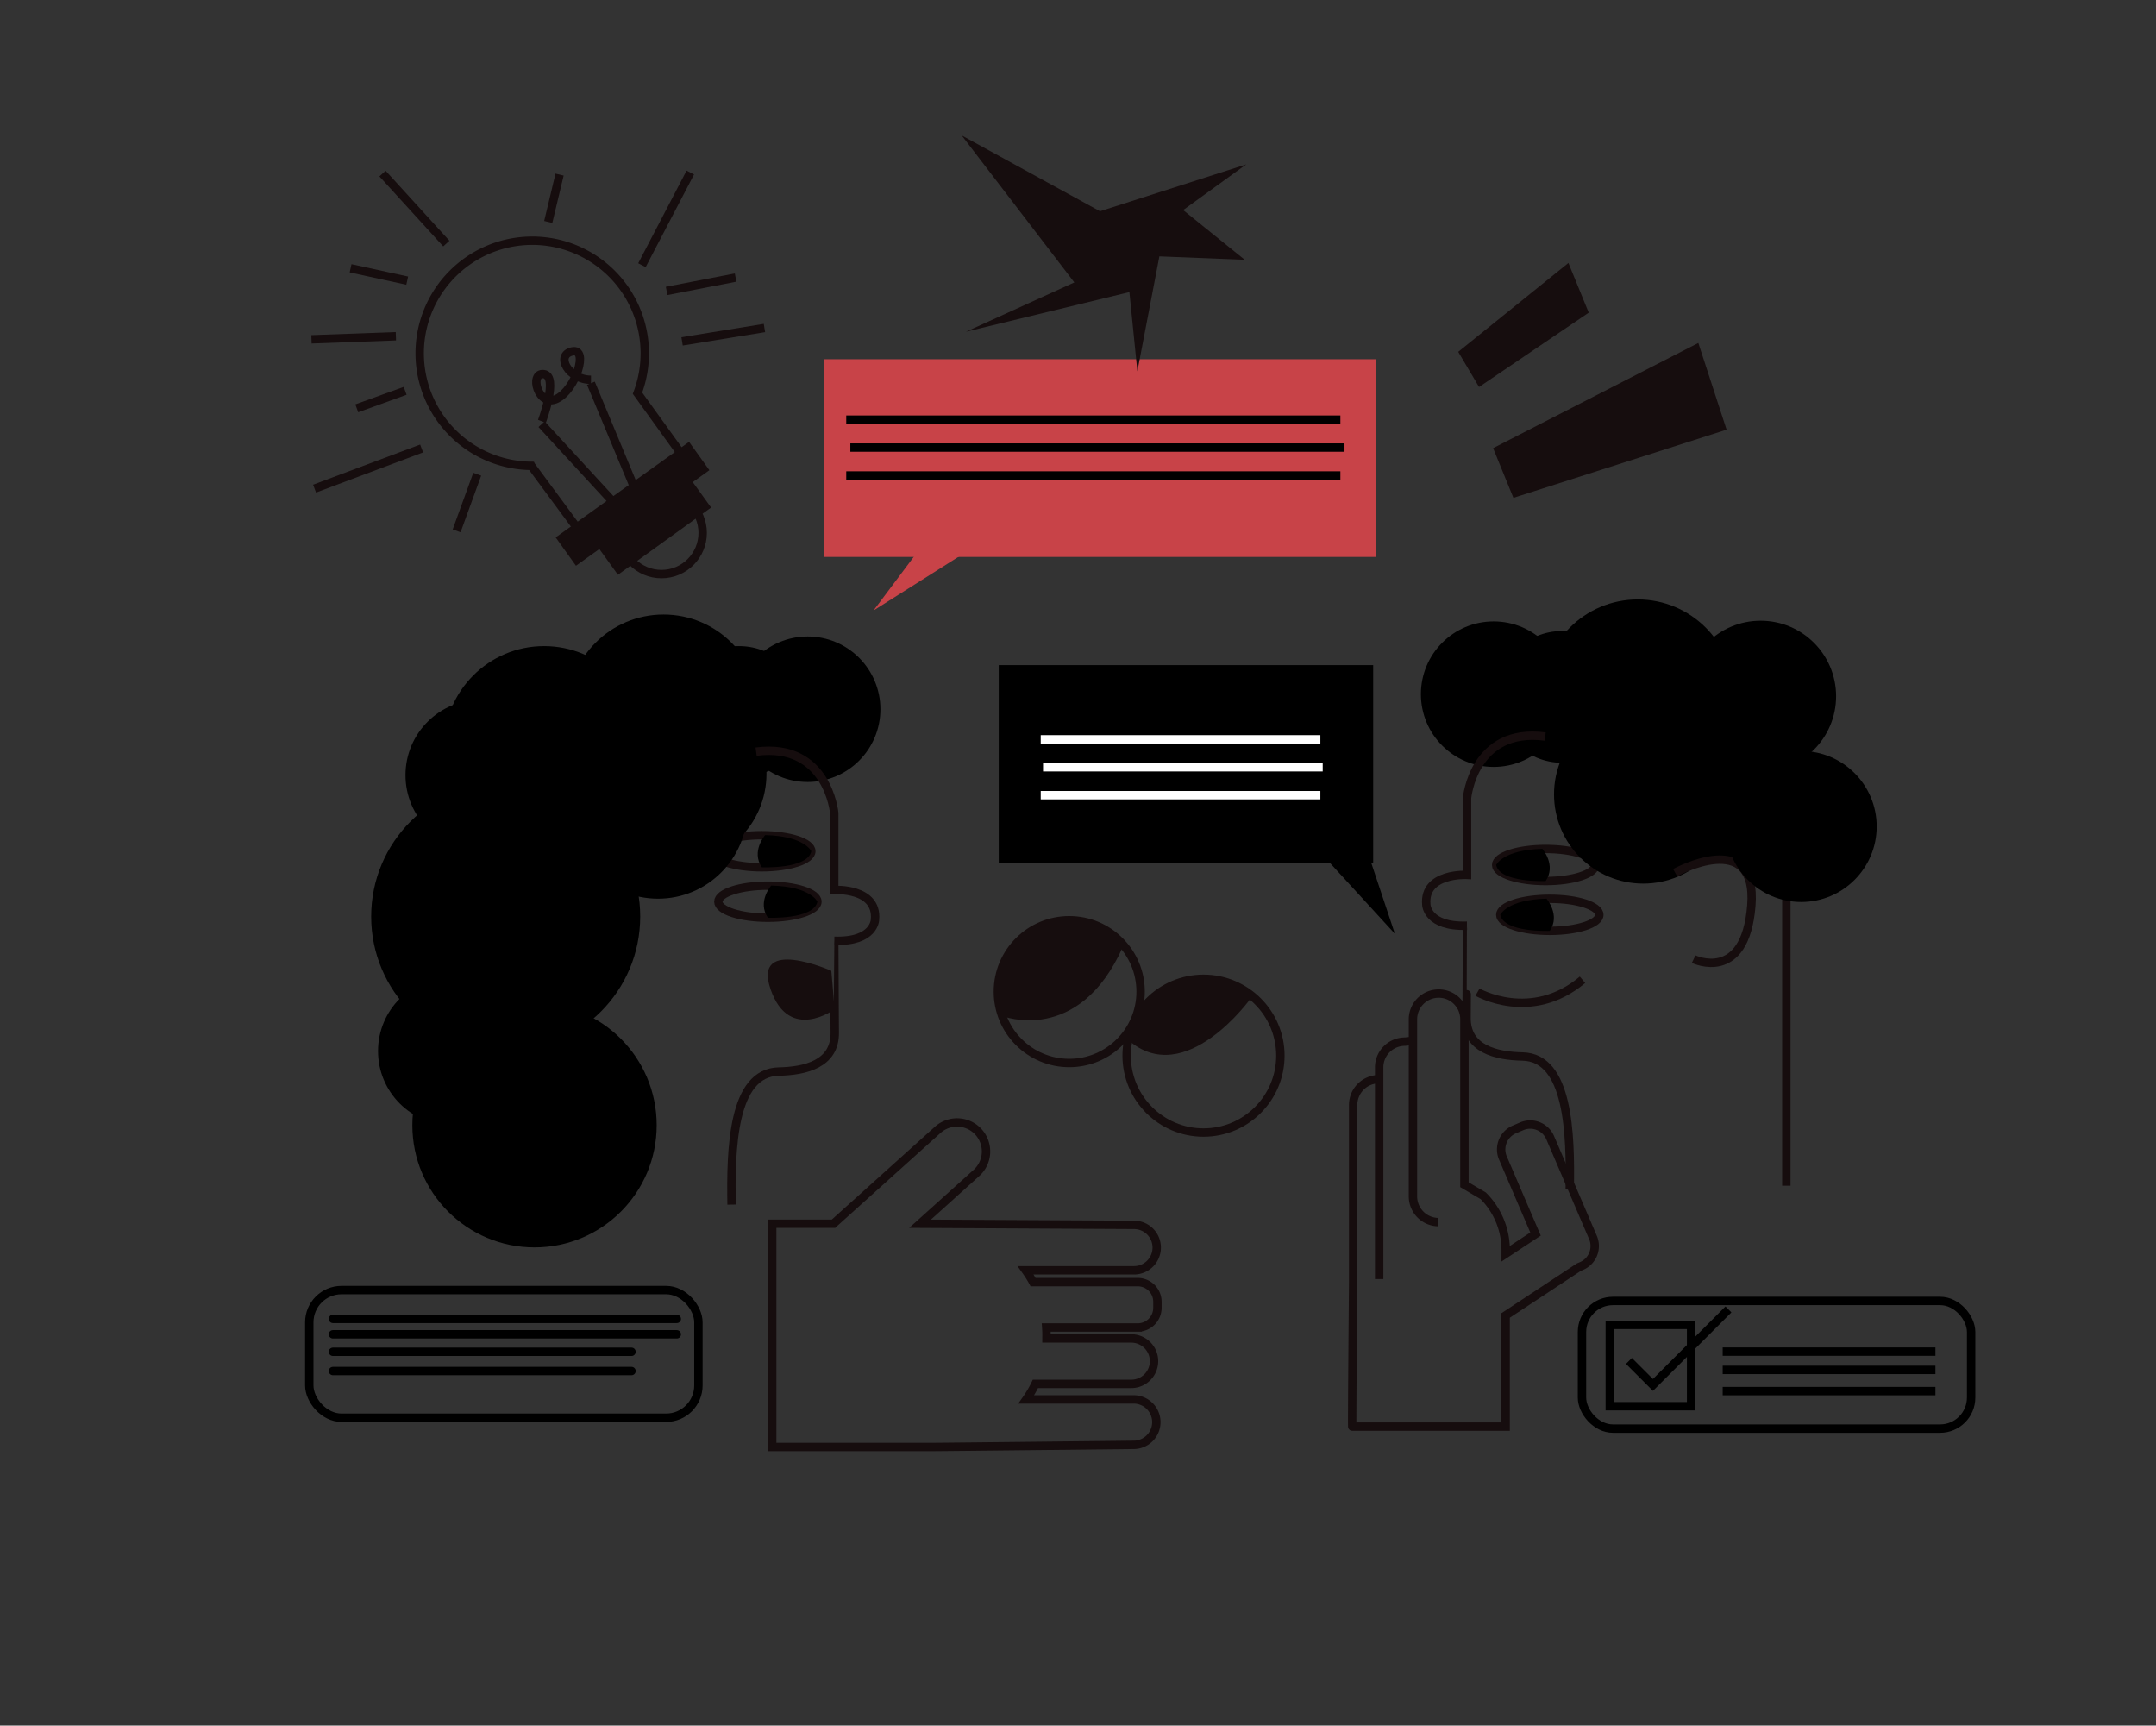 <svg id="Capa_1" data-name="Capa 1" xmlns="http://www.w3.org/2000/svg" viewBox="0 0 2055.7 1644.99"><rect x="0" y="0" width="2055.7" height="1644.99" fill="#333333" stroke="none"/><title>Mesa de trabajo 3</title><circle cx="630.72" cy="508.01" r="39.26" fill="none" stroke="#160d0e" stroke-miterlimit="10" stroke-width="8"/><ellipse cx="726.36" cy="811.49" rx="47.23" ry="15.29" fill="none" stroke="#160d0e" stroke-miterlimit="10" stroke-width="8"/><path d="M729.51,796.1s-13.5,15.48-3.15,30.68c0,0,43.63,1.9,47.23-15.29C773.59,811.49,767.29,797,729.51,796.1Z"/><circle cx="632.67" cy="677.42" r="91.61"/><circle cx="627.43" cy="771.65" r="85.07"/><circle cx="482.16" cy="873.74" r="128.26"/><circle cx="509.65" cy="1072.66" r="116.48"/><circle cx="520.12" cy="761.18" r="79.83"/><circle cx="704.65" cy="678.73" r="62.82"/><circle cx="644.45" cy="737.63" r="86.38"/><circle cx="458.61" cy="738.93" r="71.98"/><circle cx="770.09" cy="676.11" r="69.36"/><circle cx="518.81" cy="711.45" r="95.54"/><circle cx="431.12" cy="1001.99" r="70.67"/><path d="M697.53,1148.35c-.9-53.08.9-125.95,45-126.85,25.11-.51,53.79-7.08,53.39-37.16,0-2.46-.09-11.17-.15-22.21-.16-26.14-.35-65.3-.33-65.3,38.51,1.28,38.85-20.17,38.85-20.17,2.7-30.58-38.85-28.29-38.85-28.29V775.1s-6.13-67.57-74.5-58.57" fill="none" stroke="#160d0e" stroke-miterlimit="10" stroke-width="8"/><ellipse cx="1473.77" cy="824.6" rx="47.23" ry="15.29" fill="none" stroke="#160d0e" stroke-miterlimit="10" stroke-width="8"/><path d="M1470.62,809.21s13.49,15.48,3.15,30.68c0,0-43.63,1.89-47.23-15.29C1426.54,824.6,1432.84,810.11,1470.62,809.21Z"/><circle cx="1561.57" cy="663.05" r="91.61"/><circle cx="1566.8" cy="757.27" r="85.07"/><circle cx="1648.6" cy="742.88" r="79.83"/><circle cx="1489.59" cy="664.35" r="62.82"/><circle cx="1678.7" cy="663.7" r="71.98"/><circle cx="1424.15" cy="661.74" r="69.36"/><circle cx="1591.02" cy="724.56" r="95.54"/><path d="M1496.71,1134c.9-53.07-.9-125.94-45-126.84-25.12-.52-53.79-7.09-53.39-37.16,0-2.47.09-11.18.15-22.22.16-26.14.35-65.3.33-65.3-38.51,1.28-38.85-20.16-38.85-20.16-2.7-30.59,38.85-28.3,38.85-28.3V760.72s6.13-67.56,74.5-58.57" fill="none" stroke="#160d0e" stroke-miterlimit="10" stroke-width="8"/><ellipse cx="1477.69" cy="872.1" rx="47.23" ry="15.29" fill="none" stroke="#160d0e" stroke-miterlimit="10" stroke-width="8"/><path d="M1474.55,856.71s13.49,15.49,3.14,30.68c0,0-43.63,1.9-47.23-15.29C1430.46,872.1,1436.76,857.61,1474.55,856.71Z"/><path d="M1408.76,945.79s51,29.45,100.12-11.78" fill="none" stroke="#160d0e" stroke-miterlimit="10" stroke-width="8"/><path d="M1597.22,831.93s78.53-43.19,72.64,31.41-55,51-55,51" fill="none" stroke="#160d0e" stroke-miterlimit="10" stroke-width="8"/><line x1="1703.23" y1="818.19" x2="1703.23" y2="1130.32" fill="none" stroke="#160d0e" stroke-miterlimit="10" stroke-width="8"/><circle cx="1717.38" cy="787.89" r="71.98"/><path d="M795.75,962.13s-43.32,32.08-61-19,57.91-17.67,57.91-17.67Z" fill="#160d0e"/><ellipse cx="732.16" cy="859.58" rx="47.23" ry="15.29" fill="none" stroke="#160d0e" stroke-miterlimit="10" stroke-width="8"/><path d="M735.31,844.19s-13.5,15.48-3.15,30.68c0,0,43.63,1.89,47.23-15.29C779.39,859.58,773.09,845.09,735.31,844.19Z"/><rect x="785.8" y="342.46" width="526.12" height="188.46" fill="#c84348"/><rect x="952.27" y="634.05" width="357.03" height="188.46"/><polygon points="1243.61 795.94 1329.98 890.17 1298.58 795.94 1243.61 795.94"/><polygon points="887.88 508.67 832.92 581.96 932.38 519.14 887.88 508.67" fill="#c84348"/><path d="M1103.58,1246.79V1241a18.77,18.77,0,0,0-18.77-18.77H985a106.39,106.39,0,0,0-7.07-11.26h103.32a21.66,21.66,0,0,0,21.66-21.66h0a21.66,21.66,0,0,0-21.66-21.66l-204-1.08L931,1118.18a27.61,27.61,0,0,0,2.06-39h0a27.61,27.61,0,0,0-39-2.06l-99,89.1c-.13.11-.25.23-.37.35H736.27v212.81H891.41c7,0,189.48-2,189.48-2a21.66,21.66,0,0,0,21.66-21.66h0a21.65,21.65,0,0,0-21.66-21.66H978.53a106.52,106.52,0,0,0,8.72-14.81h91.42a21.66,21.66,0,0,0,21.66-21.66h0a21.66,21.66,0,0,0-21.66-21.66h-80.9c0-1,.05-2,.05-3h0c0-2.5-.09-5-.26-7.43h87.25A18.76,18.76,0,0,0,1103.58,1246.79Z" fill="none" stroke="#160d0e" stroke-miterlimit="10" stroke-width="8"/><path d="M1314.75,1028.79h0a24.54,24.54,0,0,0-24.54,24.53v168.83S1289,1360,1289.34,1360h146.25V1254l69.74-46,2.65-1.13a20.71,20.71,0,0,0,10.87-27.2l-40.78-95.09a20.72,20.72,0,0,0-27.2-10.88l-7,3a20.73,20.73,0,0,0-10.88,27.2l31.1,72.52-28.47,18.78v-3.56a72.92,72.92,0,0,0-21.42-51.71l-17.9-10.54V971.69a24.54,24.54,0,0,0-24.54-24.54h0a24.54,24.54,0,0,0-24.54,24.54v168.83a24.54,24.54,0,0,0,24.3,24.53" fill="none" stroke="#160d0e" stroke-miterlimit="10" stroke-width="8"/><path d="M1315,1219.32v-201.8A24.53,24.53,0,0,1,1339.54,993l7.06-.74" fill="none" stroke="#160d0e" stroke-miterlimit="10" stroke-width="8"/><path d="M594.52,274a107.41,107.41,0,0,1,13.32,100.83l48.81,67.66-99.87,69.61-50.2-68A107.32,107.32,0,1,1,594.52,274Z" fill="none" stroke="#160d0e" stroke-miterlimit="10" stroke-width="8"/><rect x="527.59" y="461.08" width="157.05" height="33.37" transform="matrix(0.81, -0.58, 0.58, 0.81, -164.96, 444.84)" fill="#160d0e"/><rect x="569.06" y="485.65" width="109.55" height="33.37" transform="translate(-175.98 459.85) rotate(-35.8)" fill="#160d0e"/><line x1="583.83" y1="477.67" x2="516.37" y2="404.38" fill="none" stroke="#160d0e" stroke-miterlimit="10" stroke-width="8"/><line x1="605.34" y1="466.11" x2="563.42" y2="365.34" fill="none" stroke="#160d0e" stroke-miterlimit="10" stroke-width="8"/><path d="M516.72,401.64s16.19-43.18,1.8-45-5.4,32.39,12.59,23.39,30.59-48.58,14.39-45-3.59,27,18,27" fill="none" stroke="#160d0e" stroke-miterlimit="10" stroke-width="8"/><line x1="402.01" y1="427.53" x2="299.93" y2="465.81" fill="none" stroke="#160d0e" stroke-miterlimit="10" stroke-width="8"/><line x1="435.38" y1="506.05" x2="455.02" y2="452.06" fill="none" stroke="#160d0e" stroke-miterlimit="10" stroke-width="8"/><line x1="650.35" y1="325.44" x2="728.87" y2="312.68" fill="none" stroke="#160d0e" stroke-miterlimit="10" stroke-width="8"/><line x1="612.07" y1="252.81" x2="658.2" y2="164.47" fill="none" stroke="#160d0e" stroke-miterlimit="10" stroke-width="8"/><line x1="377.47" y1="320.54" x2="296.98" y2="323.48" fill="none" stroke="#160d0e" stroke-miterlimit="10" stroke-width="8"/><line x1="425.57" y1="232.2" x2="364.71" y2="165.45" fill="none" stroke="#160d0e" stroke-miterlimit="10" stroke-width="8"/><line x1="522.74" y1="211.58" x2="533.54" y2="166.43" fill="none" stroke="#160d0e" stroke-miterlimit="10" stroke-width="8"/><line x1="388.27" y1="267.53" x2="334.28" y2="255.75" fill="none" stroke="#160d0e" stroke-miterlimit="10" stroke-width="8"/><line x1="386.31" y1="372.56" x2="340.17" y2="389.24" fill="none" stroke="#160d0e" stroke-miterlimit="10" stroke-width="8"/><line x1="635.62" y1="277.35" x2="701.39" y2="264.59" fill="none" stroke="#160d0e" stroke-miterlimit="10" stroke-width="8"/><line x1="806.88" y1="400.04" x2="1278.03" y2="400.04" fill="none" stroke="#000" stroke-miterlimit="10" stroke-width="8"/><line x1="810.8" y1="426.66" x2="1281.95" y2="426.66" fill="none" stroke="#000" stroke-miterlimit="10" stroke-width="8"/><line x1="806.88" y1="453.28" x2="1278.03" y2="453.28" fill="none" stroke="#000" stroke-miterlimit="10" stroke-width="8"/><line x1="992.3" y1="704.8" x2="1258.95" y2="704.8" fill="none" stroke="#fff" stroke-miterlimit="10" stroke-width="8"/><line x1="994.52" y1="731.42" x2="1261.17" y2="731.42" fill="none" stroke="#fff" stroke-miterlimit="10" stroke-width="8"/><line x1="992.3" y1="758.04" x2="1258.95" y2="758.04" fill="none" stroke="#fff" stroke-miterlimit="10" stroke-width="8"/><polygon points="1443 474.59 1423.64 427.2 1619.32 326.94 1646.27 409.61 1443 474.59" fill="#160d0e"/><polygon points="1410.24 368.92 1390.37 335.4 1495.46 250.67 1514.82 298.06 1410.24 368.92" fill="#160d0e"/><circle cx="1147.52" cy="1006.36" r="73.29" fill="none" stroke="#160d0e" stroke-miterlimit="10" stroke-width="8"/><circle cx="1019.5" cy="945.3" r="68.05" fill="none" stroke="#160d0e" stroke-miterlimit="10" stroke-width="8"/><path d="M1192.8,951.39s-62.61,87.83-117.21,39.93c0,0,9.77-52.22,65.24-58.09C1140.83,933.23,1172.92,932.61,1192.8,951.39Z" fill="#160d0e"/><path d="M955.49,968.52s73,28.93,115.27-66.2c0,0-26.3-34.14-70.71-21.61s-58.47,54.51-46,91.45" fill="#160d0e"/><rect x="294.89" y="1229.81" width="371.03" height="121.71" rx="30.76" fill="none" stroke="#000" stroke-miterlimit="10" stroke-width="8"/><rect x="1508.39" y="1240.18" width="371.03" height="121.71" rx="29.56" fill="none" stroke="#000" stroke-miterlimit="10" stroke-width="8"/><line x1="317.47" y1="1257.3" x2="645.31" y2="1257.3" fill="none" stroke="#000" stroke-linecap="round" stroke-miterlimit="10" stroke-width="8"/><line x1="317.47" y1="1271.98" x2="645.31" y2="1271.98" fill="none" stroke="#000" stroke-linecap="round" stroke-miterlimit="10" stroke-width="8"/><line x1="317.47" y1="1288.64" x2="602.12" y2="1288.64" fill="none" stroke="#000" stroke-linecap="round" stroke-miterlimit="10" stroke-width="8"/><line x1="317.47" y1="1307" x2="602.12" y2="1307" fill="none" stroke="#000" stroke-linecap="round" stroke-miterlimit="10" stroke-width="8"/><rect x="1534.89" y="1263" width="77.54" height="77.54" fill="none" stroke="#000" stroke-miterlimit="10" stroke-width="8"/><polyline points="1553.14 1297.35 1576.04 1320.25 1648.02 1248.27" fill="none" stroke="#000" stroke-miterlimit="10" stroke-width="8"/><line x1="1642.54" y1="1288.48" x2="1845.39" y2="1288.48" fill="none" stroke="#000" stroke-miterlimit="10" stroke-width="8"/><line x1="1642.54" y1="1305.92" x2="1845.39" y2="1305.92" fill="none" stroke="#000" stroke-miterlimit="10" stroke-width="8"/><line x1="1642.54" y1="1326.12" x2="1845.39" y2="1326.12" fill="none" stroke="#000" stroke-miterlimit="10" stroke-width="8"/><polygon points="1188.27 156.7 1048.82 201.38 916.99 129.14 1024.34 269.24 920.99 316.24 1076.86 278.46 1084.46 353.95 1105.44 244.39 1186.84 247.65 1128.13 200.26 1188.27 156.7" fill="#160d0e"/></svg>